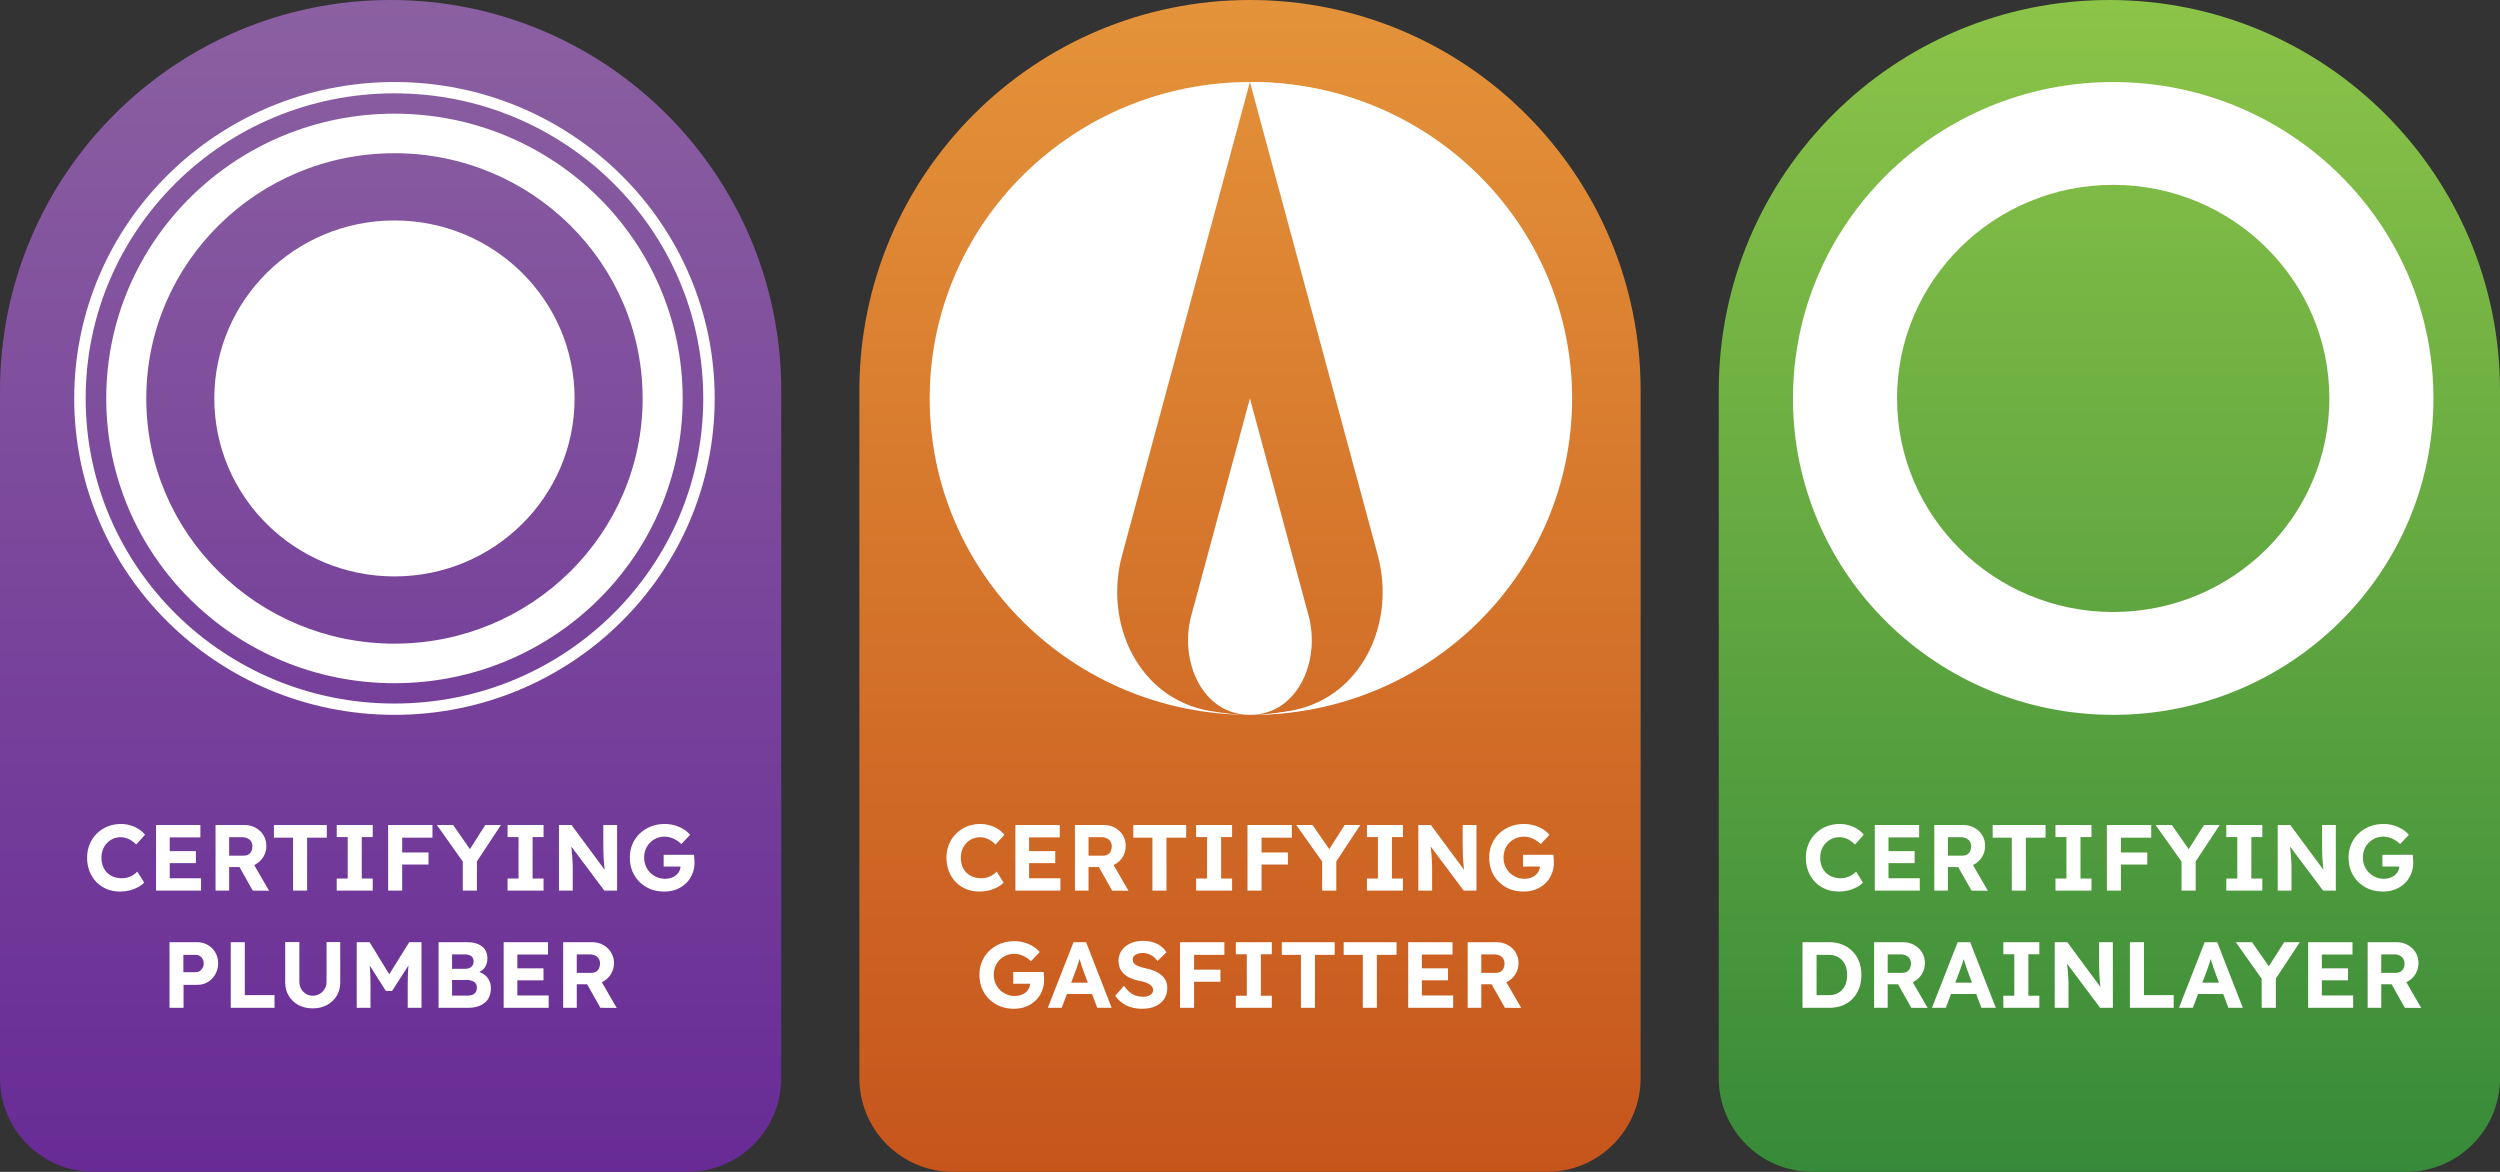 <svg width="640" height="300" viewBox="0 0 640 300" fill="none" xmlns="http://www.w3.org/2000/svg">
<rect x="0" y="0" width="640" height="300" fill="#333333" stroke="none"/>
<path d="M0 100C0 44.772 44.772 0 100 0V0C155.228 0 200 44.772 200 100V276C200 289.255 189.255 300 176 300H24C10.745 300 0 289.255 0 276V100Z" fill="url(#paint0_linear_2047_33)"/>
<path d="M100.98 147.563C126.448 147.563 147.094 127.164 147.094 102C147.094 76.837 126.448 56.438 100.98 56.438C75.512 56.438 54.866 76.837 54.866 102C54.866 127.164 75.512 147.563 100.98 147.563Z" fill="white"/>
<path fill-rule="evenodd" clip-rule="evenodd" d="M100.981 174.9C141.73 174.9 174.764 142.262 174.764 102C174.764 61.739 141.73 29.1 100.981 29.1C60.232 29.1 27.198 61.739 27.198 102C27.198 142.262 60.232 174.9 100.981 174.9ZM100.981 164.775C136.071 164.775 164.516 136.67 164.516 102C164.516 67.33 136.071 39.225 100.981 39.225C65.891 39.225 37.446 67.33 37.446 102C37.446 136.67 65.891 164.775 100.981 164.775Z" fill="white"/>
<path fill-rule="evenodd" clip-rule="evenodd" d="M100.981 183C146.257 183 182.961 146.735 182.961 102C182.961 57.265 146.257 21 100.981 21C55.704 21 19 57.265 19 102C19 146.735 55.704 183 100.981 183ZM100.981 180.107C144.641 180.107 180.034 145.137 180.034 102C180.034 58.863 144.641 23.893 100.981 23.893C57.321 23.893 21.928 58.863 21.928 102C21.928 145.137 57.321 180.107 100.981 180.107Z" fill="white"/>
<path d="M30.767 228.24C29.535 228.24 28.399 228.032 27.359 227.616C26.335 227.184 25.439 226.584 24.671 225.816C23.919 225.032 23.335 224.112 22.919 223.056C22.503 221.984 22.295 220.816 22.295 219.552C22.295 218.32 22.511 217.184 22.943 216.144C23.375 215.088 23.983 214.176 24.767 213.408C25.551 212.624 26.471 212.016 27.527 211.584C28.583 211.152 29.727 210.936 30.959 210.936C31.759 210.936 32.543 211.048 33.311 211.272C34.095 211.48 34.807 211.792 35.447 212.208C36.103 212.624 36.663 213.12 37.127 213.696L34.871 216.192C34.487 215.808 34.087 215.48 33.671 215.208C33.271 214.92 32.839 214.704 32.375 214.56C31.927 214.4 31.447 214.32 30.935 214.32C30.247 214.32 29.599 214.448 28.991 214.704C28.399 214.96 27.879 215.32 27.431 215.784C26.983 216.232 26.623 216.784 26.351 217.44C26.095 218.08 25.967 218.792 25.967 219.576C25.967 220.376 26.095 221.104 26.351 221.76C26.607 222.4 26.967 222.952 27.431 223.416C27.895 223.864 28.447 224.216 29.087 224.472C29.743 224.712 30.463 224.832 31.247 224.832C31.759 224.832 32.255 224.76 32.735 224.616C33.215 224.472 33.655 224.272 34.055 224.016C34.471 223.76 34.839 223.464 35.159 223.128L36.911 225.936C36.527 226.368 36.007 226.76 35.351 227.112C34.711 227.464 33.991 227.744 33.191 227.952C32.391 228.144 31.583 228.24 30.767 228.24ZM39.946 228V211.2H51.298V214.368H43.45V224.832H51.466V228H39.946ZM41.626 220.968V217.896H50.146V220.968H41.626ZM55.18 228V211.2H62.62C63.66 211.2 64.604 211.44 65.452 211.92C66.3 212.384 66.964 213.016 67.444 213.816C67.94 214.616 68.188 215.528 68.188 216.552C68.188 217.56 67.94 218.48 67.444 219.312C66.964 220.128 66.3 220.776 65.452 221.256C64.604 221.736 63.66 221.976 62.62 221.976H58.66V228H55.18ZM64.708 228L60.436 220.416L64.132 219.816L68.884 228.024L64.708 228ZM58.66 219.048H62.452C62.884 219.048 63.26 218.952 63.58 218.76C63.916 218.552 64.172 218.272 64.348 217.92C64.524 217.552 64.612 217.144 64.612 216.696C64.612 216.216 64.508 215.8 64.3 215.448C64.092 215.096 63.788 214.824 63.388 214.632C62.988 214.424 62.524 214.32 61.996 214.32H58.66V219.048ZM75.02 228V214.44H70.124V211.2H83.66V214.44H78.62V228H75.02ZM86.201 228V224.904H89.009V214.296H86.201V211.2H95.417V214.296H92.609V224.904H95.417V228H86.201ZM99.36 228V211.2H102.96V228H99.36ZM101.016 221.328V218.232H109.704V221.328H101.016ZM101.016 214.44V211.2H110.712V214.44H101.016ZM118.471 228V219.624L118.639 220.8L111.847 211.2H115.999L121.183 218.64L119.551 218.568L124.231 211.2H128.239L121.735 221.064L122.095 219.432V228H118.471ZM129.936 228V224.904H132.744V214.296H129.936V211.2H139.152V214.296H136.344V224.904H139.152V228H129.936ZM143.094 228V211.2H146.31L155.598 223.752H154.926C154.862 223.256 154.806 222.776 154.758 222.312C154.71 221.832 154.662 221.352 154.614 220.872C154.582 220.376 154.55 219.872 154.518 219.36C154.502 218.832 154.486 218.28 154.47 217.704C154.454 217.112 154.446 216.472 154.446 215.784V211.2H157.974V228H154.71L145.23 215.328L146.142 215.352C146.222 216.184 146.286 216.896 146.334 217.488C146.398 218.064 146.446 218.568 146.478 219C146.51 219.432 146.534 219.808 146.55 220.128C146.582 220.448 146.598 220.752 146.598 221.04C146.614 221.328 146.622 221.632 146.622 221.952V228H143.094ZM170.04 228.24C168.744 228.24 167.552 228.024 166.464 227.592C165.392 227.144 164.464 226.528 163.68 225.744C162.896 224.96 162.288 224.04 161.856 222.984C161.44 221.928 161.232 220.784 161.232 219.552C161.232 218.32 161.448 217.184 161.88 216.144C162.328 215.088 162.952 214.176 163.752 213.408C164.568 212.624 165.52 212.016 166.608 211.584C167.696 211.152 168.888 210.936 170.184 210.936C171.08 210.936 171.936 211.056 172.752 211.296C173.568 211.536 174.312 211.864 174.984 212.28C175.656 212.696 176.216 213.176 176.664 213.72L174.432 216.072C174.016 215.672 173.576 215.336 173.112 215.064C172.664 214.776 172.192 214.56 171.696 214.416C171.2 214.256 170.688 214.176 170.16 214.176C169.408 214.176 168.712 214.312 168.072 214.584C167.448 214.856 166.896 215.232 166.416 215.712C165.936 216.192 165.56 216.76 165.288 217.416C165.032 218.072 164.904 218.784 164.904 219.552C164.904 220.304 165.04 221.016 165.312 221.688C165.6 222.344 165.984 222.92 166.464 223.416C166.96 223.896 167.536 224.28 168.192 224.568C168.848 224.84 169.552 224.976 170.304 224.976C170.832 224.976 171.336 224.896 171.816 224.736C172.296 224.576 172.712 224.352 173.064 224.064C173.432 223.76 173.712 223.408 173.904 223.008C174.112 222.608 174.216 222.184 174.216 221.736V221.16L174.696 221.832H169.896V218.832H177.672C177.688 219.008 177.704 219.224 177.72 219.48C177.752 219.736 177.768 219.992 177.768 220.248C177.784 220.488 177.792 220.68 177.792 220.824C177.792 221.912 177.592 222.912 177.192 223.824C176.808 224.736 176.264 225.52 175.56 226.176C174.872 226.832 174.056 227.344 173.112 227.712C172.168 228.064 171.144 228.24 170.04 228.24ZM43.391 258V241.2H50.519C51.511 241.2 52.407 241.44 53.207 241.92C54.023 242.384 54.663 243.024 55.127 243.84C55.607 244.656 55.847 245.576 55.847 246.6C55.847 247.64 55.607 248.576 55.127 249.408C54.663 250.24 54.023 250.904 53.207 251.4C52.407 251.88 51.511 252.12 50.519 252.12H46.991V258H43.391ZM46.943 248.88H50.111C50.495 248.88 50.839 248.784 51.143 248.592C51.447 248.384 51.687 248.112 51.863 247.776C52.055 247.44 52.151 247.056 52.151 246.624C52.151 246.192 52.055 245.816 51.863 245.496C51.687 245.16 51.447 244.904 51.143 244.728C50.839 244.536 50.495 244.44 50.111 244.44H46.943V248.88ZM59.071 258V241.2H62.671V254.76H70.279V258H59.071ZM80.069 258.144C78.709 258.144 77.493 257.864 76.421 257.304C75.365 256.728 74.533 255.944 73.925 254.952C73.317 253.944 73.013 252.808 73.013 251.544V241.176H76.637V251.328C76.637 252 76.789 252.608 77.093 253.152C77.397 253.68 77.805 254.104 78.317 254.424C78.845 254.744 79.429 254.904 80.069 254.904C80.725 254.904 81.317 254.744 81.845 254.424C82.389 254.104 82.813 253.68 83.117 253.152C83.437 252.608 83.597 252 83.597 251.328V241.176H87.101V251.544C87.101 252.808 86.797 253.944 86.189 254.952C85.581 255.944 84.741 256.728 83.669 257.304C82.613 257.864 81.413 258.144 80.069 258.144ZM91.321 258V241.2H94.609L100.729 251.16L98.569 251.136L104.761 241.2H107.905V258H104.377V252.24C104.377 250.8 104.409 249.504 104.473 248.352C104.553 247.2 104.681 246.056 104.857 244.92L105.289 246.048L100.369 253.68H98.785L93.961 246.096L94.369 244.92C94.545 245.992 94.665 247.096 94.729 248.232C94.809 249.352 94.849 250.688 94.849 252.24V258H91.321ZM112.274 258V241.2H119.57C120.69 241.2 121.634 241.368 122.402 241.704C123.186 242.024 123.778 242.496 124.178 243.12C124.578 243.744 124.778 244.488 124.778 245.352C124.778 246.312 124.538 247.112 124.058 247.752C123.578 248.392 122.89 248.832 121.994 249.072L121.97 248.592C122.706 248.768 123.354 249.056 123.914 249.456C124.474 249.856 124.906 250.352 125.21 250.944C125.514 251.536 125.666 252.208 125.666 252.96C125.666 253.792 125.53 254.528 125.258 255.168C124.986 255.792 124.586 256.312 124.058 256.728C123.53 257.144 122.906 257.464 122.186 257.688C121.482 257.896 120.69 258 119.81 258H112.274ZM115.73 254.88H119.666C120.178 254.88 120.61 254.808 120.962 254.664C121.33 254.504 121.61 254.264 121.802 253.944C121.994 253.624 122.09 253.248 122.09 252.816C122.09 252.4 121.986 252.048 121.778 251.76C121.57 251.472 121.274 251.256 120.89 251.112C120.522 250.952 120.074 250.872 119.546 250.872H115.73V254.88ZM115.73 248.016H119.138C119.57 248.016 119.946 247.936 120.266 247.776C120.586 247.616 120.826 247.4 120.986 247.128C121.162 246.856 121.25 246.536 121.25 246.168C121.25 245.576 121.058 245.12 120.674 244.8C120.29 244.48 119.714 244.32 118.946 244.32H115.73V248.016ZM128.938 258V241.2H140.29V244.368H132.442V254.832H140.458V258H128.938ZM130.618 250.968V247.896H139.138V250.968H130.618ZM144.172 258V241.2H151.612C152.652 241.2 153.596 241.44 154.444 241.92C155.292 242.384 155.956 243.016 156.436 243.816C156.932 244.616 157.18 245.528 157.18 246.552C157.18 247.56 156.932 248.48 156.436 249.312C155.956 250.128 155.292 250.776 154.444 251.256C153.596 251.736 152.652 251.976 151.612 251.976H147.652V258H144.172ZM153.7 258L149.428 250.416L153.124 249.816L157.876 258.024L153.7 258ZM147.652 249.048H151.444C151.876 249.048 152.252 248.952 152.572 248.76C152.908 248.552 153.164 248.272 153.34 247.92C153.516 247.552 153.604 247.144 153.604 246.696C153.604 246.216 153.5 245.8 153.292 245.448C153.084 245.096 152.78 244.824 152.38 244.632C151.98 244.424 151.516 244.32 150.988 244.32H147.652V249.048Z" fill="white"/>
<path d="M440 100C440 44.772 484.772 0 540 0V0C595.228 0 640 44.772 640 100V276C640 289.255 629.255 300 616 300H464C450.745 300 440 289.255 440 276V100Z" fill="url(#paint1_linear_2047_33)"/>
<path d="M470.767 228.24C469.535 228.24 468.399 228.032 467.359 227.616C466.335 227.184 465.439 226.584 464.671 225.816C463.919 225.032 463.335 224.112 462.919 223.056C462.503 221.984 462.295 220.816 462.295 219.552C462.295 218.32 462.511 217.184 462.943 216.144C463.375 215.088 463.983 214.176 464.767 213.408C465.551 212.624 466.471 212.016 467.527 211.584C468.583 211.152 469.727 210.936 470.959 210.936C471.759 210.936 472.543 211.048 473.311 211.272C474.095 211.48 474.807 211.792 475.447 212.208C476.103 212.624 476.663 213.12 477.127 213.696L474.871 216.192C474.487 215.808 474.087 215.48 473.671 215.208C473.271 214.92 472.839 214.704 472.375 214.56C471.927 214.4 471.447 214.32 470.935 214.32C470.247 214.32 469.599 214.448 468.991 214.704C468.399 214.96 467.879 215.32 467.431 215.784C466.983 216.232 466.623 216.784 466.351 217.44C466.095 218.08 465.967 218.792 465.967 219.576C465.967 220.376 466.095 221.104 466.351 221.76C466.607 222.4 466.967 222.952 467.431 223.416C467.895 223.864 468.447 224.216 469.087 224.472C469.743 224.712 470.463 224.832 471.247 224.832C471.759 224.832 472.255 224.76 472.735 224.616C473.215 224.472 473.655 224.272 474.055 224.016C474.471 223.76 474.839 223.464 475.159 223.128L476.911 225.936C476.527 226.368 476.007 226.76 475.351 227.112C474.711 227.464 473.991 227.744 473.191 227.952C472.391 228.144 471.583 228.24 470.767 228.24ZM479.946 228V211.2H491.298V214.368H483.45V224.832H491.466V228H479.946ZM481.626 220.968V217.896H490.146V220.968H481.626ZM495.18 228V211.2H502.62C503.66 211.2 504.604 211.44 505.452 211.92C506.3 212.384 506.964 213.016 507.444 213.816C507.94 214.616 508.188 215.528 508.188 216.552C508.188 217.56 507.94 218.48 507.444 219.312C506.964 220.128 506.3 220.776 505.452 221.256C504.604 221.736 503.66 221.976 502.62 221.976H498.66V228H495.18ZM504.708 228L500.436 220.416L504.132 219.816L508.884 228.024L504.708 228ZM498.66 219.048H502.452C502.884 219.048 503.26 218.952 503.58 218.76C503.916 218.552 504.172 218.272 504.348 217.92C504.524 217.552 504.612 217.144 504.612 216.696C504.612 216.216 504.508 215.8 504.3 215.448C504.092 215.096 503.788 214.824 503.388 214.632C502.988 214.424 502.524 214.32 501.996 214.32H498.66V219.048ZM515.02 228V214.44H510.124V211.2H523.66V214.44H518.62V228H515.02ZM526.201 228V224.904H529.009V214.296H526.201V211.2H535.417V214.296H532.609V224.904H535.417V228H526.201ZM539.36 228V211.2H542.96V228H539.36ZM541.016 221.328V218.232H549.704V221.328H541.016ZM541.016 214.44V211.2H550.712V214.44H541.016ZM558.471 228V219.624L558.639 220.8L551.847 211.2H555.999L561.183 218.64L559.551 218.568L564.231 211.2H568.239L561.735 221.064L562.095 219.432V228H558.471ZM569.936 228V224.904H572.744V214.296H569.936V211.2H579.152V214.296H576.344V224.904H579.152V228H569.936ZM583.094 228V211.2H586.31L595.598 223.752H594.926C594.862 223.256 594.806 222.776 594.758 222.312C594.71 221.832 594.662 221.352 594.614 220.872C594.582 220.376 594.55 219.872 594.518 219.36C594.502 218.832 594.486 218.28 594.47 217.704C594.454 217.112 594.446 216.472 594.446 215.784V211.2H597.974V228H594.71L585.23 215.328L586.142 215.352C586.222 216.184 586.286 216.896 586.334 217.488C586.398 218.064 586.446 218.568 586.478 219C586.51 219.432 586.534 219.808 586.55 220.128C586.582 220.448 586.598 220.752 586.598 221.04C586.614 221.328 586.622 221.632 586.622 221.952V228H583.094ZM610.04 228.24C608.744 228.24 607.552 228.024 606.464 227.592C605.392 227.144 604.464 226.528 603.68 225.744C602.896 224.96 602.288 224.04 601.856 222.984C601.44 221.928 601.232 220.784 601.232 219.552C601.232 218.32 601.448 217.184 601.88 216.144C602.328 215.088 602.952 214.176 603.752 213.408C604.568 212.624 605.52 212.016 606.608 211.584C607.696 211.152 608.888 210.936 610.184 210.936C611.08 210.936 611.936 211.056 612.752 211.296C613.568 211.536 614.312 211.864 614.984 212.28C615.656 212.696 616.216 213.176 616.664 213.72L614.432 216.072C614.016 215.672 613.576 215.336 613.112 215.064C612.664 214.776 612.192 214.56 611.696 214.416C611.2 214.256 610.688 214.176 610.16 214.176C609.408 214.176 608.712 214.312 608.072 214.584C607.448 214.856 606.896 215.232 606.416 215.712C605.936 216.192 605.56 216.76 605.288 217.416C605.032 218.072 604.904 218.784 604.904 219.552C604.904 220.304 605.04 221.016 605.312 221.688C605.6 222.344 605.984 222.92 606.464 223.416C606.96 223.896 607.536 224.28 608.192 224.568C608.848 224.84 609.552 224.976 610.304 224.976C610.832 224.976 611.336 224.896 611.816 224.736C612.296 224.576 612.712 224.352 613.064 224.064C613.432 223.76 613.712 223.408 613.904 223.008C614.112 222.608 614.216 222.184 614.216 221.736V221.16L614.696 221.832H609.896V218.832H617.672C617.688 219.008 617.704 219.224 617.72 219.48C617.752 219.736 617.768 219.992 617.768 220.248C617.784 220.488 617.792 220.68 617.792 220.824C617.792 221.912 617.592 222.912 617.192 223.824C616.808 224.736 616.264 225.52 615.56 226.176C614.872 226.832 614.056 227.344 613.112 227.712C612.168 228.064 611.144 228.24 610.04 228.24ZM461.442 258V241.2H468.33C469.562 241.2 470.674 241.408 471.666 241.824C472.674 242.224 473.538 242.8 474.258 243.552C474.994 244.288 475.554 245.168 475.938 246.192C476.322 247.216 476.514 248.352 476.514 249.6C476.514 250.832 476.322 251.968 475.938 253.008C475.554 254.032 475.002 254.92 474.282 255.672C473.562 256.408 472.698 256.984 471.69 257.4C470.682 257.8 469.562 258 468.33 258H461.442ZM465.042 255.384L464.658 254.76H468.21C468.93 254.76 469.578 254.64 470.154 254.4C470.73 254.144 471.218 253.8 471.618 253.368C472.034 252.92 472.346 252.376 472.554 251.736C472.762 251.096 472.866 250.384 472.866 249.6C472.866 248.816 472.762 248.112 472.554 247.488C472.346 246.848 472.034 246.304 471.618 245.856C471.218 245.408 470.73 245.064 470.154 244.824C469.578 244.568 468.93 244.44 468.21 244.44H464.586L465.042 243.864V255.384ZM479.77 258V241.2H487.21C488.25 241.2 489.194 241.44 490.042 241.92C490.89 242.384 491.554 243.016 492.034 243.816C492.53 244.616 492.778 245.528 492.778 246.552C492.778 247.56 492.53 248.48 492.034 249.312C491.554 250.128 490.89 250.776 490.042 251.256C489.194 251.736 488.25 251.976 487.21 251.976H483.25V258H479.77ZM489.298 258L485.026 250.416L488.722 249.816L493.474 258.024L489.298 258ZM483.25 249.048H487.042C487.474 249.048 487.85 248.952 488.17 248.76C488.506 248.552 488.762 248.272 488.938 247.92C489.114 247.552 489.202 247.144 489.202 246.696C489.202 246.216 489.098 245.8 488.89 245.448C488.682 245.096 488.378 244.824 487.978 244.632C487.578 244.424 487.114 244.32 486.586 244.32H483.25V249.048ZM494.583 258L501.159 241.2H504.375L510.927 258H507.231L503.847 248.952C503.751 248.696 503.631 248.368 503.487 247.968C503.359 247.568 503.223 247.144 503.079 246.696C502.935 246.248 502.799 245.824 502.671 245.424C502.543 245.008 502.447 244.664 502.383 244.392L503.031 244.368C502.935 244.736 502.823 245.12 502.695 245.52C502.583 245.904 502.463 246.304 502.335 246.72C502.207 247.12 502.071 247.512 501.927 247.896C501.783 248.28 501.647 248.656 501.519 249.024L498.135 258H494.583ZM497.631 254.472L498.807 251.568H506.511L507.711 254.472H497.631ZM512.854 258V254.904H515.662V244.296H512.854V241.2H522.07V244.296H519.262V254.904H522.07V258H512.854ZM526.012 258V241.2H529.228L538.516 253.752H537.844C537.78 253.256 537.724 252.776 537.676 252.312C537.628 251.832 537.58 251.352 537.532 250.872C537.5 250.376 537.468 249.872 537.436 249.36C537.42 248.832 537.404 248.28 537.388 247.704C537.372 247.112 537.364 246.472 537.364 245.784V241.2H540.892V258H537.628L528.148 245.328L529.06 245.352C529.14 246.184 529.204 246.896 529.252 247.488C529.316 248.064 529.364 248.568 529.396 249C529.428 249.432 529.452 249.808 529.468 250.128C529.5 250.448 529.516 250.752 529.516 251.04C529.532 251.328 529.54 251.632 529.54 251.952V258H526.012ZM545.254 258V241.2H548.854V254.76H556.462V258H545.254ZM557.817 258L564.393 241.2H567.609L574.161 258H570.465L567.081 248.952C566.985 248.696 566.865 248.368 566.721 247.968C566.593 247.568 566.457 247.144 566.313 246.696C566.169 246.248 566.033 245.824 565.905 245.424C565.777 245.008 565.681 244.664 565.617 244.392L566.265 244.368C566.169 244.736 566.057 245.12 565.929 245.52C565.817 245.904 565.697 246.304 565.569 246.72C565.441 247.12 565.305 247.512 565.161 247.896C565.017 248.28 564.881 248.656 564.753 249.024L561.369 258H557.817ZM560.865 254.472L562.041 251.568H569.745L570.945 254.472H560.865ZM578.99 258V249.624L579.158 250.8L572.366 241.2H576.518L581.702 248.64L580.07 248.568L584.75 241.2H588.758L582.254 251.064L582.614 249.432V258H578.99ZM590.887 258V241.2H602.239V244.368H594.391V254.832H602.407V258H590.887ZM592.567 250.968V247.896H601.087V250.968H592.567ZM606.122 258V241.2H613.562C614.602 241.2 615.546 241.44 616.394 241.92C617.242 242.384 617.906 243.016 618.386 243.816C618.882 244.616 619.13 245.528 619.13 246.552C619.13 247.56 618.882 248.48 618.386 249.312C617.906 250.128 617.242 250.776 616.394 251.256C615.546 251.736 614.602 251.976 613.562 251.976H609.602V258H606.122ZM615.65 258L611.378 250.416L615.074 249.816L619.826 258.024L615.65 258ZM609.602 249.048H613.394C613.826 249.048 614.202 248.952 614.522 248.76C614.858 248.552 615.114 248.272 615.29 247.92C615.466 247.552 615.554 247.144 615.554 246.696C615.554 246.216 615.45 245.8 615.242 245.448C615.034 245.096 614.73 244.824 614.33 244.632C613.93 244.424 613.466 244.32 612.938 244.32H609.602V249.048Z" fill="white"/>
<path fill-rule="evenodd" clip-rule="evenodd" d="M540.982 183C586.259 183 622.961 146.735 622.961 102C622.961 57.265 586.259 21 540.982 21C495.704 21 459 57.265 459 102C459 146.735 495.704 183 540.982 183ZM540.982 156.675C571.54 156.675 596.318 132.196 596.318 102C596.318 71.804 571.54 47.325 540.982 47.325C510.419 47.325 485.644 71.804 485.644 102C485.644 132.196 510.419 156.675 540.982 156.675Z" fill="white"/>
<path d="M220 100C220 44.772 264.772 0 320 0V0C375.228 0 420 44.772 420 100V276C420 289.255 409.255 300 396 300H244C230.745 300 220 289.255 220 276V100Z" fill="url(#paint2_linear_2047_33)"/>
<path d="M250.767 228.24C249.535 228.24 248.399 228.032 247.359 227.616C246.335 227.184 245.439 226.584 244.671 225.816C243.919 225.032 243.335 224.112 242.919 223.056C242.503 221.984 242.295 220.816 242.295 219.552C242.295 218.32 242.511 217.184 242.943 216.144C243.375 215.088 243.983 214.176 244.767 213.408C245.551 212.624 246.471 212.016 247.527 211.584C248.583 211.152 249.727 210.936 250.959 210.936C251.759 210.936 252.543 211.048 253.311 211.272C254.095 211.48 254.807 211.792 255.447 212.208C256.103 212.624 256.663 213.12 257.127 213.696L254.871 216.192C254.487 215.808 254.087 215.48 253.671 215.208C253.271 214.92 252.839 214.704 252.375 214.56C251.927 214.4 251.447 214.32 250.935 214.32C250.247 214.32 249.599 214.448 248.991 214.704C248.399 214.96 247.879 215.32 247.431 215.784C246.983 216.232 246.623 216.784 246.351 217.44C246.095 218.08 245.967 218.792 245.967 219.576C245.967 220.376 246.095 221.104 246.351 221.76C246.607 222.4 246.967 222.952 247.431 223.416C247.895 223.864 248.447 224.216 249.087 224.472C249.743 224.712 250.463 224.832 251.247 224.832C251.759 224.832 252.255 224.76 252.735 224.616C253.215 224.472 253.655 224.272 254.055 224.016C254.471 223.76 254.839 223.464 255.159 223.128L256.911 225.936C256.527 226.368 256.007 226.76 255.351 227.112C254.711 227.464 253.991 227.744 253.191 227.952C252.391 228.144 251.583 228.24 250.767 228.24ZM259.946 228V211.2H271.298V214.368H263.45V224.832H271.466V228H259.946ZM261.626 220.968V217.896H270.146V220.968H261.626ZM275.18 228V211.2H282.62C283.66 211.2 284.604 211.44 285.452 211.92C286.3 212.384 286.964 213.016 287.444 213.816C287.94 214.616 288.188 215.528 288.188 216.552C288.188 217.56 287.94 218.48 287.444 219.312C286.964 220.128 286.3 220.776 285.452 221.256C284.604 221.736 283.66 221.976 282.62 221.976H278.66V228H275.18ZM284.708 228L280.436 220.416L284.132 219.816L288.884 228.024L284.708 228ZM278.66 219.048H282.452C282.884 219.048 283.26 218.952 283.58 218.76C283.916 218.552 284.172 218.272 284.348 217.92C284.524 217.552 284.612 217.144 284.612 216.696C284.612 216.216 284.508 215.8 284.3 215.448C284.092 215.096 283.788 214.824 283.388 214.632C282.988 214.424 282.524 214.32 281.996 214.32H278.66V219.048ZM295.02 228V214.44H290.124V211.2H303.66V214.44H298.62V228H295.02ZM306.201 228V224.904H309.009V214.296H306.201V211.2H315.417V214.296H312.609V224.904H315.417V228H306.201ZM319.36 228V211.2H322.96V228H319.36ZM321.016 221.328V218.232H329.704V221.328H321.016ZM321.016 214.44V211.2H330.712V214.44H321.016ZM338.471 228V219.624L338.639 220.8L331.847 211.2H335.999L341.183 218.64L339.551 218.568L344.231 211.2H348.239L341.735 221.064L342.095 219.432V228H338.471ZM349.936 228V224.904H352.744V214.296H349.936V211.2H359.152V214.296H356.344V224.904H359.152V228H349.936ZM363.094 228V211.2H366.31L375.598 223.752H374.926C374.862 223.256 374.806 222.776 374.758 222.312C374.71 221.832 374.662 221.352 374.614 220.872C374.582 220.376 374.55 219.872 374.518 219.36C374.502 218.832 374.486 218.28 374.47 217.704C374.454 217.112 374.446 216.472 374.446 215.784V211.2H377.974V228H374.71L365.23 215.328L366.142 215.352C366.222 216.184 366.286 216.896 366.334 217.488C366.398 218.064 366.446 218.568 366.478 219C366.51 219.432 366.534 219.808 366.55 220.128C366.582 220.448 366.598 220.752 366.598 221.04C366.614 221.328 366.622 221.632 366.622 221.952V228H363.094ZM390.04 228.24C388.744 228.24 387.552 228.024 386.464 227.592C385.392 227.144 384.464 226.528 383.68 225.744C382.896 224.96 382.288 224.04 381.856 222.984C381.44 221.928 381.232 220.784 381.232 219.552C381.232 218.32 381.448 217.184 381.88 216.144C382.328 215.088 382.952 214.176 383.752 213.408C384.568 212.624 385.52 212.016 386.608 211.584C387.696 211.152 388.888 210.936 390.184 210.936C391.08 210.936 391.936 211.056 392.752 211.296C393.568 211.536 394.312 211.864 394.984 212.28C395.656 212.696 396.216 213.176 396.664 213.72L394.432 216.072C394.016 215.672 393.576 215.336 393.112 215.064C392.664 214.776 392.192 214.56 391.696 214.416C391.2 214.256 390.688 214.176 390.16 214.176C389.408 214.176 388.712 214.312 388.072 214.584C387.448 214.856 386.896 215.232 386.416 215.712C385.936 216.192 385.56 216.76 385.288 217.416C385.032 218.072 384.904 218.784 384.904 219.552C384.904 220.304 385.04 221.016 385.312 221.688C385.6 222.344 385.984 222.92 386.464 223.416C386.96 223.896 387.536 224.28 388.192 224.568C388.848 224.84 389.552 224.976 390.304 224.976C390.832 224.976 391.336 224.896 391.816 224.736C392.296 224.576 392.712 224.352 393.064 224.064C393.432 223.76 393.712 223.408 393.904 223.008C394.112 222.608 394.216 222.184 394.216 221.736V221.16L394.696 221.832H389.896V218.832H397.672C397.688 219.008 397.704 219.224 397.72 219.48C397.752 219.736 397.768 219.992 397.768 220.248C397.784 220.488 397.792 220.68 397.792 220.824C397.792 221.912 397.592 222.912 397.192 223.824C396.808 224.736 396.264 225.52 395.56 226.176C394.872 226.832 394.056 227.344 393.112 227.712C392.168 228.064 391.144 228.24 390.04 228.24ZM259.54 258.24C258.244 258.24 257.052 258.024 255.964 257.592C254.892 257.144 253.964 256.528 253.18 255.744C252.396 254.96 251.788 254.04 251.356 252.984C250.94 251.928 250.732 250.784 250.732 249.552C250.732 248.32 250.948 247.184 251.38 246.144C251.828 245.088 252.452 244.176 253.252 243.408C254.068 242.624 255.02 242.016 256.108 241.584C257.196 241.152 258.388 240.936 259.684 240.936C260.58 240.936 261.436 241.056 262.252 241.296C263.068 241.536 263.812 241.864 264.484 242.28C265.156 242.696 265.716 243.176 266.164 243.72L263.932 246.072C263.516 245.672 263.076 245.336 262.612 245.064C262.164 244.776 261.692 244.56 261.196 244.416C260.7 244.256 260.188 244.176 259.66 244.176C258.908 244.176 258.212 244.312 257.572 244.584C256.948 244.856 256.396 245.232 255.916 245.712C255.436 246.192 255.06 246.76 254.788 247.416C254.532 248.072 254.404 248.784 254.404 249.552C254.404 250.304 254.54 251.016 254.812 251.688C255.1 252.344 255.484 252.92 255.964 253.416C256.46 253.896 257.036 254.28 257.692 254.568C258.348 254.84 259.052 254.976 259.804 254.976C260.332 254.976 260.836 254.896 261.316 254.736C261.796 254.576 262.212 254.352 262.564 254.064C262.932 253.76 263.212 253.408 263.404 253.008C263.612 252.608 263.716 252.184 263.716 251.736V251.16L264.196 251.832H259.396V248.832H267.172C267.188 249.008 267.204 249.224 267.22 249.48C267.252 249.736 267.268 249.992 267.268 250.248C267.284 250.488 267.292 250.68 267.292 250.824C267.292 251.912 267.092 252.912 266.692 253.824C266.308 254.736 265.764 255.52 265.06 256.176C264.372 256.832 263.556 257.344 262.612 257.712C261.668 258.064 260.644 258.24 259.54 258.24ZM268.243 258L274.819 241.2H278.035L284.587 258H280.891L277.507 248.952C277.411 248.696 277.291 248.368 277.147 247.968C277.019 247.568 276.883 247.144 276.739 246.696C276.595 246.248 276.459 245.824 276.331 245.424C276.203 245.008 276.107 244.664 276.043 244.392L276.691 244.368C276.595 244.736 276.483 245.12 276.355 245.52C276.243 245.904 276.123 246.304 275.995 246.72C275.867 247.12 275.731 247.512 275.587 247.896C275.443 248.28 275.307 248.656 275.179 249.024L271.795 258H268.243ZM271.291 254.472L272.467 251.568H280.171L281.371 254.472H271.291ZM292.394 258.24C291.354 258.24 290.402 258.112 289.538 257.856C288.69 257.6 287.93 257.224 287.258 256.728C286.602 256.232 286.01 255.632 285.482 254.928L287.738 252.36C288.522 253.448 289.298 254.192 290.066 254.592C290.85 254.976 291.698 255.168 292.61 255.168C293.106 255.168 293.546 255.104 293.93 254.976C294.33 254.832 294.642 254.632 294.866 254.376C295.09 254.12 295.202 253.816 295.202 253.464C295.202 253.208 295.146 252.976 295.034 252.768C294.922 252.544 294.762 252.352 294.554 252.192C294.346 252.016 294.098 251.864 293.81 251.736C293.522 251.592 293.202 251.472 292.85 251.376C292.498 251.264 292.114 251.176 291.698 251.112C290.802 250.904 290.018 250.656 289.346 250.368C288.674 250.064 288.114 249.696 287.666 249.264C287.218 248.816 286.882 248.312 286.658 247.752C286.45 247.192 286.346 246.56 286.346 245.856C286.346 245.136 286.506 244.472 286.826 243.864C287.146 243.24 287.586 242.704 288.146 242.256C288.722 241.808 289.378 241.464 290.114 241.224C290.866 240.984 291.658 240.864 292.49 240.864C293.514 240.864 294.41 240.984 295.178 241.224C295.946 241.448 296.61 241.776 297.17 242.208C297.746 242.64 298.226 243.168 298.61 243.792L296.33 246C295.994 245.552 295.626 245.176 295.226 244.872C294.842 244.568 294.418 244.344 293.954 244.2C293.506 244.04 293.042 243.96 292.562 243.96C292.034 243.96 291.578 244.032 291.194 244.176C290.81 244.304 290.506 244.496 290.282 244.752C290.074 245.008 289.97 245.32 289.97 245.688C289.97 245.976 290.042 246.232 290.186 246.456C290.33 246.68 290.538 246.88 290.81 247.056C291.082 247.216 291.41 247.36 291.794 247.488C292.178 247.616 292.602 247.728 293.066 247.824C293.946 248 294.738 248.232 295.442 248.52C296.146 248.808 296.746 249.16 297.242 249.576C297.754 249.976 298.146 250.456 298.418 251.016C298.69 251.56 298.826 252.176 298.826 252.864C298.826 254 298.554 254.968 298.01 255.768C297.466 256.568 296.714 257.184 295.754 257.616C294.794 258.032 293.674 258.24 292.394 258.24ZM302.086 258V241.2H305.686V258H302.086ZM303.742 251.328V248.232H312.43V251.328H303.742ZM303.742 244.44V241.2H313.438V244.44H303.742ZM316.373 258V254.904H319.181V244.296H316.373V241.2H325.589V244.296H322.781V254.904H325.589V258H316.373ZM333.036 258V244.44H328.14V241.2H341.676V244.44H336.636V258H333.036ZM348.879 258V244.44H343.983V241.2H357.519V244.44H352.479V258H348.879ZM360.493 258V241.2H371.845V244.368H363.997V254.832H372.013V258H360.493ZM362.173 250.968V247.896H370.693V250.968H362.173ZM375.727 258V241.2H383.167C384.207 241.2 385.151 241.44 385.999 241.92C386.847 242.384 387.511 243.016 387.991 243.816C388.487 244.616 388.735 245.528 388.735 246.552C388.735 247.56 388.487 248.48 387.991 249.312C387.511 250.128 386.847 250.776 385.999 251.256C385.151 251.736 384.207 251.976 383.167 251.976H379.207V258H375.727ZM385.255 258L380.983 250.416L384.679 249.816L389.431 258.024L385.255 258ZM379.207 249.048H382.999C383.431 249.048 383.807 248.952 384.127 248.76C384.463 248.552 384.719 248.272 384.895 247.92C385.071 247.552 385.159 247.144 385.159 246.696C385.159 246.216 385.055 245.8 384.847 245.448C384.639 245.096 384.335 244.824 383.935 244.632C383.535 244.424 383.071 244.32 382.543 244.32H379.207V249.048Z" fill="white"/>
<path d="M319.981 21L287.255 142.149C282.515 159.699 291.497 178.791 309.596 181.973C313.197 182.605 316.737 182.999 319.971 183C274.699 182.995 238 146.732 238 102C238 57.265 274.704 21 319.981 21Z" fill="white"/>
<path d="M319.98 183C323.218 183 326.761 182.606 330.365 181.973C348.464 178.791 357.446 159.699 352.706 142.149L319.98 21C365.257 21 401.961 57.265 401.961 102C401.961 146.735 365.257 183 319.98 183Z" fill="white"/>
<path d="M320.48 183C323.718 183 327.261 182.606 330.865 181.973C348.964 178.791 357.946 159.699 353.206 142.149L320.48 21C365.757 21 402.461 57.265 402.461 102C402.461 146.735 365.757 183 320.48 183Z" fill="white"/>
<path d="M319.98 183C307.792 183 301.822 169.222 304.965 157.587L319.98 102L334.996 157.587C338.138 169.222 332.169 183 319.98 183Z" fill="white"/>
<defs>
<linearGradient id="paint0_linear_2047_33" x1="100" y1="300" x2="100" y2="0" gradientUnits="userSpaceOnUse">
<stop stop-color="#682B96"/>
<stop offset="1" stop-color="#8B60A1"/>
</linearGradient>
<linearGradient id="paint1_linear_2047_33" x1="540" y1="300" x2="540" y2="0" gradientUnits="userSpaceOnUse">
<stop stop-color="#378A39"/>
<stop offset="1" stop-color="#8CC448"/>
</linearGradient>
<linearGradient id="paint2_linear_2047_33" x1="320" y1="300" x2="320" y2="0" gradientUnits="userSpaceOnUse">
<stop stop-color="#C6551C"/>
<stop offset="1" stop-color="#E4933A"/>
</linearGradient>
</defs>
</svg>
